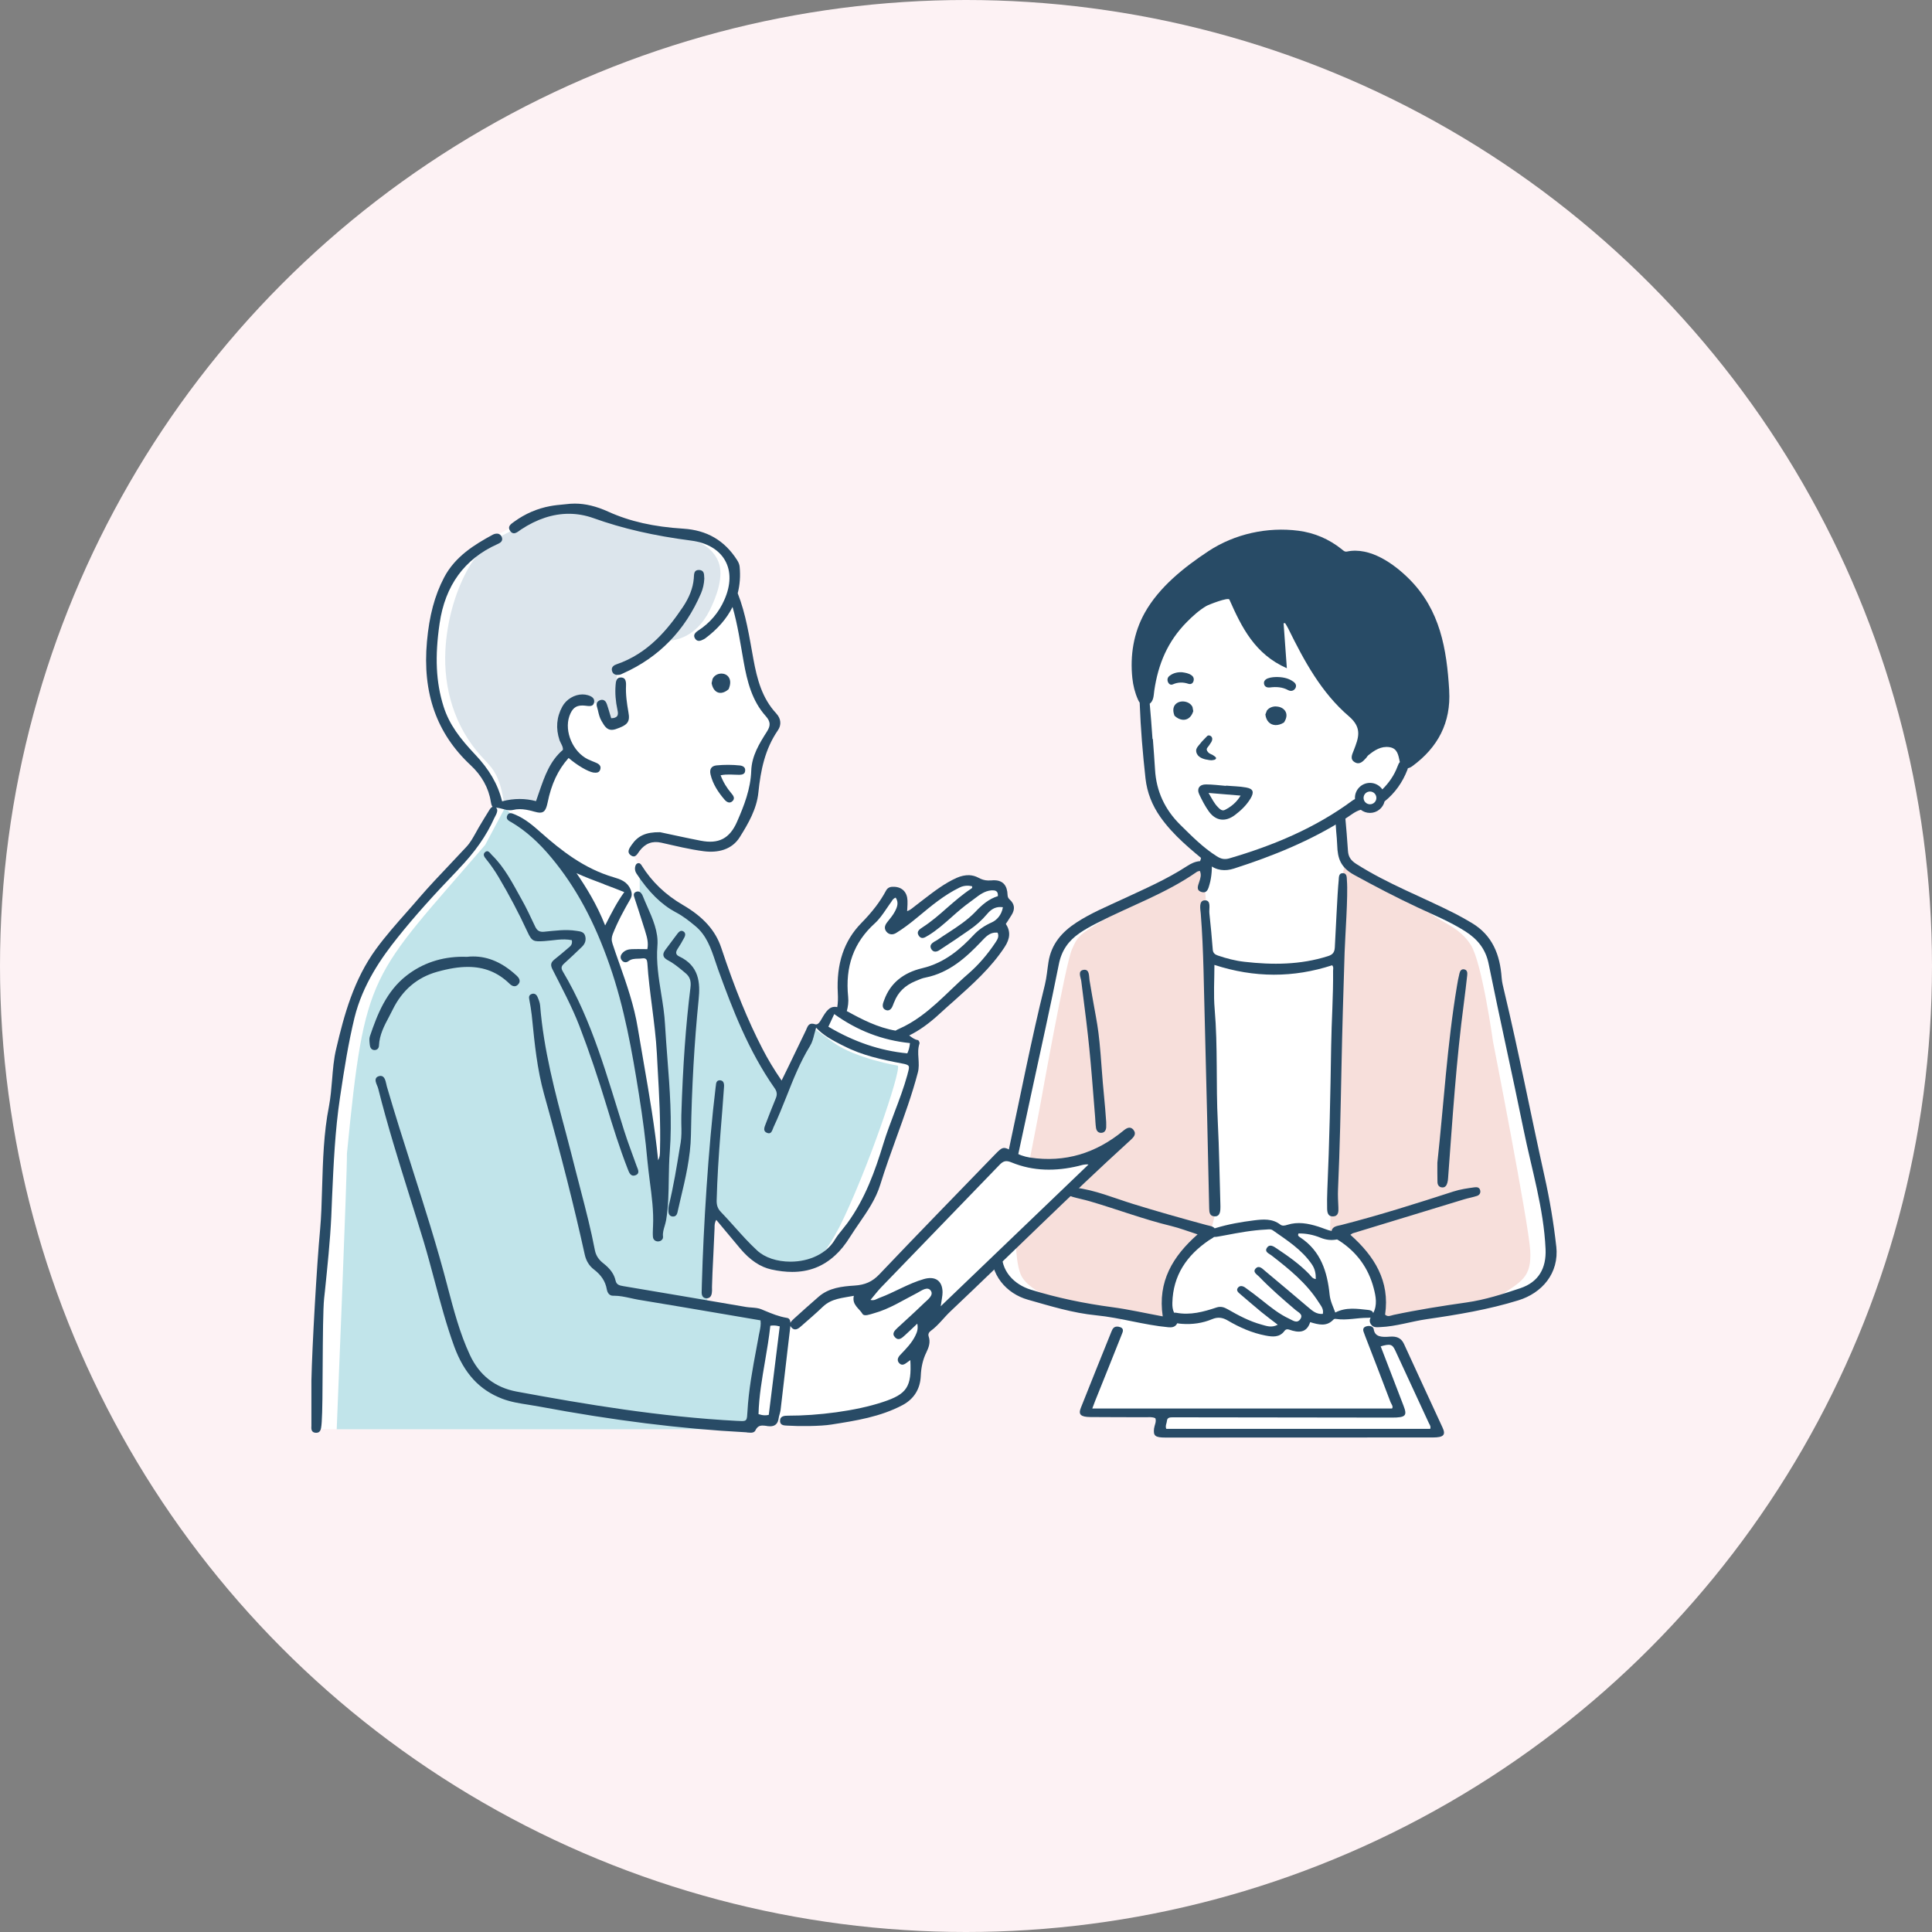 <svg xmlns="http://www.w3.org/2000/svg" fill="none" viewBox="0 0 211 211"><rect x="0" y="0" width="211" height="211" fill="#808080" stroke="none"/><circle cx="105.5" cy="105.5" r="105.5" fill="#FDF2F4"/><g clip-path="url(#a)"><path fill="#fff" d="M133.97 64.073C133.97 64.073 128.566 64.527 126.564 68.099C124.559 71.67 124.832 77.152 124.832 77.152C124.832 77.152 125.501 84.831 126.138 86.798C126.775 88.765 131.845 93.606 131.845 93.606L131.663 94.545C131.663 94.545 131.208 94.066 129.992 95.032C128.777 95.998 117.232 101.673 117.232 101.673L115.329 104.216L114.855 106.543L108.716 136.924C108.735 139.044 108.759 139.853 110.314 140.499C111.871 141.146 113.383 141.964 115.632 142.351C117.881 142.739 122.679 143.601 122.679 143.601L118.487 154.246H126.96L126.614 156.531H157.136L152.553 146.361L150.175 146.447L149.44 145.239L150.175 144.248C150.175 144.248 159.6 143.083 162.064 142.482C164.527 141.878 168.591 140.859 169.259 138.345C169.927 135.831 166.43 120.376 166.43 120.376C166.43 120.376 163.378 105.237 162.669 103.484C161.96 101.731 160.854 101.932 159.6 100.898C158.345 99.864 147.365 95.252 146.889 94.218C146.414 93.184 146.369 89.004 146.369 89.004L148.53 87.797L149.87 87.883C149.87 87.883 153.328 85.339 153.674 83.228C154.02 81.117 152.594 80.342 152.205 80.321C151.816 80.299 148.704 81.98 148.704 81.98L149.481 78.403L140.939 66.94L133.968 64.071L133.97 64.073Z"/><path fill="#F7DFDB" d="M131.71 94.42C131.71 94.42 123.55 98.6 120.77 100.32 117.99 102.03 117.75 102.09 117.06 103.71 116.36 105.32 113.65 120.46 113.65 120.46 113.65 120.46 111.95 129.68 111.34 131.52 110.73 133.35 110.8 138.11 111.61 139.46 112.42 140.8 114.71 142.01 117.63 142.48 120.55 142.94 127.45 144.25 127.45 144.25L127.32 140.79C127.32 140.79 127.62 139.75 128.76 138.26 129.91 136.78 132.24 134.45 132.24 134.45 132.24 134.45 132.96 131.81 132.82 131.65 132.68 131.49 132.07 102.95 132.07 102.95L131.56 96.63 131.71 94.43V94.42ZM146.96 93.83 146.58 95.89 145.24 134.74 146.28 134.63C146.28 134.63 148.99 136.38 149.8 138.46 150.6 140.53 151.21 142.01 151.03 142.93 150.85 143.85 150.82 144.51 150.82 144.51 150.82 144.51 161.15 143.33 163.63 141.65 166.1 139.97 167.3 139.57 167.12 136.56 166.94 133.55 163.06 113.77 163.06 113.77 163.06 113.77 161.86 105.15 160.64 103.21 159.42 101.27 157.58 100.84 156.19 99.72 154.79 98.6 147.29 95.74 146.95 93.83L146.96 93.83Z"/><path fill="#284B66" d="M169.963 136.119C169.676 133.527 169.244 130.982 168.677 128.441C167.177 121.702 165.877 114.921 164.269 108.206C164.156 107.731 164.033 107.264 163.998 106.765C163.824 104.288 163.001 102.142 160.733 100.796C160.135 100.442 159.534 100.095 158.914 99.78C155.329 97.957 151.545 96.533 148.131 94.358C147.547 93.986 147.258 93.591 147.215 92.927C147.135 91.659 147.024 90.393 146.91 89.127C146.895 88.96 146.897 88.759 146.857 88.59C146.523 88.784 146.195 88.989 145.877 89.211C145.82 90.249 146.011 91.277 146.041 92.307C146.082 93.739 146.41 94.738 147.881 95.544C150.167 96.796 152.469 98.004 154.829 99.106C156.587 99.928 158.389 100.668 160.028 101.714C161.335 102.547 162.247 103.622 162.577 105.25C163.801 111.309 165.166 117.336 166.399 123.393C167.278 127.716 168.595 131.96 168.796 136.412C168.89 138.517 168.034 140.02 166.032 140.692C164.113 141.337 162.175 141.96 160.157 142.246C157.488 142.626 154.825 143.045 152.187 143.607C151.898 143.67 151.582 143.866 151.271 143.576C151.812 139.913 150.107 137.189 147.479 134.855C147.61 134.772 147.676 134.709 147.752 134.686C151.797 133.449 155.841 132.215 159.887 130.986C160.356 130.844 160.844 130.762 161.309 130.608C161.573 130.52 161.733 130.289 161.653 129.987C161.567 129.666 161.304 129.634 161.028 129.671C160.254 129.778 159.483 129.886 158.731 130.129C154.68 131.442 150.62 132.725 146.494 133.784C146.068 133.893 145.531 133.909 145.423 134.445C144.927 134.328 144.46 134.115 143.974 133.962C142.866 133.611 141.739 133.399 140.582 133.771C140.33 133.853 140.049 133.913 139.832 133.745C138.947 133.062 137.938 133.157 136.934 133.282C135.533 133.457 134.144 133.701 132.792 134.112C132.749 134.125 132.704 134.137 132.659 134.151C132.456 133.907 132.087 133.878 131.776 133.794C129.064 133.06 126.362 132.3 123.678 131.467C121.609 130.824 119.595 129.963 117.414 129.703C117.062 129.66 116.664 129.543 116.556 130.012C116.457 130.446 116.824 130.622 117.166 130.719C117.778 130.896 118.405 131.015 119.016 131.194C121.992 132.063 124.893 133.169 127.914 133.897C128.853 134.125 129.764 134.48 130.794 134.811C128.08 137.208 126.415 139.952 126.986 143.767C125.049 143.409 123.27 143.002 121.468 142.762C118.444 142.357 115.474 141.751 112.559 140.844C110.861 140.314 109.193 138.871 109.421 136.45C109.591 134.667 109.738 132.885 110.115 131.13C110.976 127.12 111.842 123.112 112.704 119.103C113.694 114.501 114.73 109.907 115.644 105.289C115.939 103.803 116.695 102.75 117.873 101.93C118.465 101.519 119.104 101.17 119.747 100.839C123.397 98.956 127.316 97.595 130.711 95.219C130.797 95.159 130.919 95.149 131.036 95.11C131.241 95.548 131.094 95.928 130.973 96.309C130.842 96.722 130.602 97.213 131.196 97.408C131.837 97.618 131.966 97.048 132.091 96.611C132.353 95.702 132.38 94.779 132.339 93.854C131.954 93.823 131.581 93.645 131.255 93.375C131.237 93.359 131.221 93.344 131.204 93.328C131.194 93.571 131.167 93.815 131.063 94.049C130.514 94.084 130.053 94.321 129.613 94.607C127.396 96.05 124.975 97.096 122.586 98.208C120.88 99.003 119.133 99.725 117.553 100.757C115.968 101.792 114.814 103.104 114.505 105.079C114.376 105.901 114.315 106.74 114.116 107.546C112.614 113.605 111.436 119.732 110.119 125.829C109.37 129.295 108.489 132.731 108.253 136.306C108.059 139.257 109.949 141.29 112.26 141.944C114.714 142.638 117.148 143.397 119.706 143.648C122.359 143.909 124.924 144.706 127.582 144.951C127.955 144.986 128.285 144.955 128.508 144.628C128.533 144.591 128.553 144.556 128.57 144.519C128.736 144.556 128.908 144.567 129.08 144.581C130.221 144.665 131.333 144.509 132.378 144.071C133.005 143.808 133.525 143.886 134.084 144.215C135.379 144.976 136.745 145.582 138.232 145.863C138.974 146.003 139.74 146.088 140.279 145.36C140.424 145.163 140.594 145.142 140.807 145.216C141.805 145.568 142.704 145.607 143.089 144.396C144.06 144.696 144.904 144.885 145.617 144.127C145.705 144.034 145.8 144.026 145.926 144.046C147.09 144.223 148.237 143.911 149.395 143.921C149.491 143.921 149.593 143.917 149.685 143.894C149.571 144.137 149.548 144.386 149.739 144.653C149.999 145.013 150.366 144.951 150.759 144.936C152.48 144.865 154.114 144.318 155.802 144.073C159.188 143.584 162.552 143.027 165.836 142.01C168.372 141.226 170.297 139.089 169.967 136.112L169.963 136.119ZM144.464 143.494C143.78 143.553 143.348 143.175 142.915 142.807C141.336 141.473 139.765 140.133 138.175 138.815C137.886 138.575 137.515 138.143 137.139 138.534C136.77 138.922 137.28 139.191 137.513 139.43C138.767 140.733 140.133 141.915 141.51 143.085C141.801 143.333 142.385 143.555 141.995 144.09C141.641 144.573 141.193 144.205 140.832 144.04C139.699 143.52 138.74 142.737 137.774 141.966C137.192 141.502 136.594 141.052 135.989 140.618C135.744 140.443 135.416 140.363 135.205 140.63C134.965 140.932 135.227 141.146 135.453 141.337C136.219 141.985 136.975 142.649 137.751 143.286C138.314 143.75 138.904 144.182 139.548 144.678C138.859 145.043 138.308 144.809 137.772 144.663C136.458 144.303 135.262 143.668 134.092 142.994C133.699 142.768 133.318 142.643 132.865 142.793C131.438 143.27 129.998 143.662 128.467 143.372C128.383 143.356 128.302 143.356 128.228 143.368C128.062 143.033 128.027 142.667 128.037 142.283C128.111 139.284 129.606 137.111 132.015 135.465C132.198 135.338 132.423 135.235 132.589 135.091C132.738 135.101 132.904 135.07 133.056 135.046C133.312 135.007 133.566 134.957 133.82 134.908C135.289 134.626 136.762 134.355 138.263 134.283C138.521 134.271 138.783 134.205 139.015 134.371C140.564 135.459 142.172 136.474 143.272 138.08C143.614 138.581 143.712 139.099 143.702 139.687C143.327 139.65 143.192 139.368 143.003 139.171C141.942 138.067 140.695 137.194 139.429 136.347C139.111 136.135 138.675 135.814 138.368 136.275C138.065 136.729 138.593 136.896 138.863 137.107C140.795 138.606 142.696 140.135 144.023 142.232C144.257 142.602 144.585 142.949 144.472 143.492L144.464 143.494ZM149.972 143.407C149.917 143.152 149.651 143.087 149.403 143.06C148.209 142.934 147.008 142.737 145.83 143.346C145.586 142.682 145.285 142.1 145.212 141.389C144.962 138.906 144.253 136.624 141.996 135.138C141.869 135.054 141.678 134.959 141.821 134.709C142.653 134.696 143.462 134.863 144.239 135.183C144.816 135.418 145.404 135.485 146.017 135.364C146.021 135.364 146.023 135.364 146.027 135.362C146.101 135.405 146.174 135.446 146.242 135.488C148.178 136.737 149.452 138.484 150.028 140.692C150.261 141.584 150.443 142.532 149.97 143.409L149.972 143.407Z"/><path fill="#284B66" d="M131.57 98.33C130.9 98.35 131.09 99.27 131.14 99.79 131.46 103.85 131.47 107.93 131.59 112 131.77 118.66 131.91 125.33 132.06 131.99 132.07 132.4 132.11 132.79 132.59 132.84 133.12 132.9 133.26 132.5 133.28 132.05 133.29 131.85 133.29 131.65 133.28 131.45 133.19 128.47 133.15 125.5 133 122.53 132.79 118.44 133.01 114.33 132.66 110.23 132.52 108.64 132.63 107.03 132.63 105.38 136.99 106.8 141.25 106.8 145.49 105.42 145.67 105.63 145.59 105.83 145.59 106.03 145.62 108.78 145.42 111.52 145.38 114.26 145.3 119.51 145.19 124.77 144.96 130.02 144.93 130.65 144.93 131.29 144.94 131.92 144.94 132.37 145 132.87 145.59 132.85 146.18 132.82 146.19 132.34 146.17 131.87 146.14 131.21 146.1 130.55 146.13 129.89 146.33 125.41 146.42 120.94 146.51 116.47 146.59 112.31 146.72 108.15 146.85 104 146.9 102.35 147.24 97.81 147.1 96.16 147.08 95.83 147.12 95.36 146.65 95.36 146.18 95.36 146.23 95.84 146.2 96.17 146.05 97.63 145.87 102.01 145.78 103.47 145.75 104.03 145.53 104.27 145.01 104.43 142.02 105.38 138.97 105.39 135.9 105.04 134.92 104.93 133.96 104.68 133.02 104.36 132.69 104.25 132.48 104.09 132.45 103.71 132.34 102.38 132.23 101.06 132.08 99.74 132.02 99.22 132.32 98.3 131.57 98.33L131.57 98.33ZM157.47 129.68C157.82 129.72 157.99 129.48 158.07 129.18 158.12 129.01 158.14 128.84 158.15 128.67 158.63 122.24 159.04 115.81 159.89 109.42 160.02 108.45 160.13 107.47 160.24 106.5 160.27 106.22 160.24 105.94 159.92 105.87 159.58 105.8 159.45 106.06 159.39 106.32 159.28 106.77 159.19 107.23 159.12 107.68 158.05 114.07 157.68 120.54 156.98 126.98 156.98 127.68 156.97 128.37 156.99 129.06 156.99 129.37 157.12 129.64 157.47 129.68V129.68ZM118.99 107.04C118.92 106.61 119.01 105.83 118.35 105.92 117.65 106.02 118.04 106.74 118.09 107.16 118.98 114.06 119.05 115.04 119.6 121.98 119.63 122.38 119.64 122.79 119.7 123.19 119.75 123.5 119.94 123.74 120.28 123.72 120.63 123.71 120.78 123.45 120.81 123.14 120.82 122.94 120.81 122.73 120.81 122.53 120.69 120.63 120.46 118.73 120.33 116.83 119.95 111.56 119.85 112.27 118.99 107.05V107.04ZM153.33 146.77C153.06 146.19 152.61 145.91 151.78 145.98 150.9 146.05 150.15 146.02 150.03 145.17 149.99 144.91 149.67 144.74 149.27 144.84 148.88 144.93 148.83 145.18 148.92 145.44 148.98 145.61 149.04 145.79 149.11 145.96 150.03 148.34 150.96 150.73 151.86 153.12 151.96 153.36 152.19 153.61 152.03 153.83H119.29C119.42 153.48 119.51 153.24 119.6 153.01 120.57 150.59 121.55 148.17 122.51 145.74 122.64 145.43 122.82 145.03 122.19 144.9 121.62 144.79 121.49 145.17 121.37 145.46 120.25 148.23 119.14 150.99 118.04 153.76 117.75 154.49 118.03 154.75 119.09 154.76 121.12 154.78 123.15 154.77 125.19 154.78 125.51 154.78 125.86 154.73 126.18 154.89 126.32 155.26 126.09 155.63 126.04 156 125.94 156.81 126.15 157 127.27 157 137.01 157 146.75 157 156.49 156.99 157.65 156.99 157.92 156.72 157.55 155.92 156.15 152.87 154.72 149.83 153.33 146.77V146.77ZM156.19 156.05H127.37C127.24 155.71 127.43 155.43 127.45 155.15 127.48 154.85 127.73 154.78 128.07 154.79 128.38 154.79 128.68 154.79 128.98 154.79 136.66 154.8 144.33 154.81 152.01 154.82 153.51 154.82 153.71 154.62 153.29 153.54 152.46 151.37 151.62 149.2 150.79 147.04 151.83 146.74 152.06 146.8 152.38 147.49 153.6 150.13 154.83 152.77 156.05 155.42 156.14 155.6 156.29 155.78 156.2 156.05H156.19ZM131.48 82.89C131.62 82.94 131.77 82.96 131.91 82.98L131.95 82.99C131.99 83 132.02 83 132.06 83.01 132.23 83.04 132.37 83.04 132.49 83.01 132.72 82.98 132.83 82.89 132.81 82.77 132.79 82.71 132.73 82.65 132.65 82.6L132.63 82.58C132.56 82.53 132.48 82.48 132.42 82.44 132.37 82.41 132.31 82.39 132.26 82.37 132.19 82.33 132.13 82.31 132.07 82.27 131.98 82.2 131.9 82.12 131.84 82.02 131.8 81.95 131.79 81.88 131.79 81.82 131.8 81.72 131.88 81.63 131.95 81.54 132.02 81.45 132.1 81.35 132.16 81.24 132.36 80.99 132.44 80.75 132.37 80.57 132.33 80.44 132.21 80.35 132.07 80.32 131.91 80.3 131.84 80.38 131.77 80.46L131.49 80.75C131.41 80.83 131.34 80.91 131.26 80.99 131.2 81.06 131.15 81.13 131.09 81.2 131.04 81.26 130.99 81.32 130.93 81.39 130.83 81.51 130.73 81.63 130.67 81.79 130.59 82.01 130.65 82.26 130.81 82.47 130.99 82.7 131.28 82.83 131.49 82.89L131.48 82.89ZM130.23 77.2C130.08 76.89 129.76 76.68 129.36 76.62 128.94 76.56 128.54 76.7 128.32 76.99 128.17 77.19 128.04 77.55 128.26 78.13L128.27 78.17 128.3 78.19C128.53 78.41 128.82 78.56 129.1 78.6 129.65 78.68 130.11 78.34 130.31 77.7L130.32 77.66 130.24 77.22 130.23 77.2H130.23ZM139.38 77.15C138.97 77.14 138.59 77.3 138.38 77.58L138.36 77.6 138.2 78.02 138.2 78.06C138.29 78.74 138.7 79.16 139.29 79.19 139.59 79.2 139.91 79.1 140.2 78.92L140.23 78.9 140.25 78.87C140.59 78.33 140.52 77.95 140.4 77.72 140.23 77.39 139.84 77.17 139.38 77.16V77.15ZM136.07 86C135.36 85.87 134.62 85.87 133.9 85.8 133.9 85.81 133.9 85.82 133.9 85.83 133.17 85.77 132.45 85.67 131.72 85.67 131 85.66 130.68 86.13 130.97 86.75 131.28 87.4 131.61 88.05 132.03 88.63 132.79 89.67 133.83 89.79 134.86 89.02 135.54 88.51 136.14 87.93 136.58 87.2 136.99 86.5 136.88 86.14 136.07 86ZM133.78 88.45C133.47 88.61 133.23 88.37 133.03 88.17 132.6 87.74 132.35 87.21 131.99 86.6 133.23 86.7 134.3 86.79 135.49 86.89 135.04 87.64 134.46 88.1 133.78 88.45ZM130.1 73.73C129.81 73.53 129.47 73.47 129.11 73.42 128.65 73.39 128.18 73.48 127.77 73.78 127.54 73.94 127.44 74.18 127.55 74.47 127.66 74.73 127.86 74.84 128.09 74.74 128.66 74.49 129.22 74.49 129.79 74.68 130.01 74.75 130.24 74.69 130.34 74.41 130.44 74.1 130.32 73.87 130.1 73.73L130.1 73.73ZM141.24 74.44C140.79 74.12 140.26 73.96 139.53 73.94 139.27 73.94 138.85 73.94 138.45 74.09 138.16 74.21 137.98 74.42 138.06 74.73 138.14 75.03 138.41 75.11 138.69 75.08 139.39 74.99 140.05 75.03 140.68 75.37 140.99 75.53 141.3 75.46 141.48 75.15 141.63 74.86 141.49 74.61 141.24 74.44Z"/><path fill="#284B66" d="M158.273 75.403C158 70.862 157.285 66.634 153.926 63.259C152.244 61.569 149.624 59.707 147.115 60.235C146.844 60.291 146.701 60.116 146.517 59.97C145.134 58.873 143.565 58.192 141.809 57.964C138.417 57.524 134.844 58.305 131.983 60.19C129.322 61.945 126.585 64.12 125.014 66.94C123.797 69.123 123.408 71.598 123.668 74.066C123.754 74.872 123.947 75.649 124.276 76.391C124.332 76.517 124.395 76.64 124.471 76.743C124.471 76.786 124.473 76.831 124.475 76.874C124.573 79.596 124.805 82.309 125.104 85.016C125.276 86.561 125.835 87.959 126.726 89.225C128.164 91.269 130.098 92.812 132.005 94.389C132.859 95.094 133.802 95.168 134.769 94.857C139.032 93.488 143.163 91.813 146.949 89.396C147.5 89.045 148.004 88.603 148.616 88.438C148.893 88.652 149.241 88.781 149.618 88.781C150.392 88.781 151.04 88.243 151.214 87.525C152.338 86.621 153.166 85.464 153.705 84.076C153.727 84.017 153.746 83.959 153.762 83.898C153.912 83.871 154.071 83.801 154.229 83.686C157.038 81.637 158.48 78.913 158.269 75.403H158.273ZM149.62 87.838C149.235 87.838 148.92 87.526 148.92 87.141C148.92 86.755 149.233 86.444 149.62 86.444C150.007 86.444 150.319 86.755 150.319 87.141C150.319 87.526 150.007 87.838 149.62 87.838ZM152.623 83.719C152.259 84.687 151.687 85.501 150.972 86.21C150.675 85.784 150.181 85.501 149.62 85.501C148.713 85.501 147.977 86.235 147.977 87.139C147.977 87.184 147.981 87.227 147.983 87.271C147.887 87.314 147.793 87.367 147.699 87.435C143.641 90.432 139.068 92.339 134.254 93.747C133.722 93.902 133.329 93.797 132.886 93.515C131.387 92.568 130.156 91.316 128.91 90.087C127.228 88.43 126.28 86.422 126.145 84.05C126.083 82.934 125.987 81.82 125.907 80.706C125.893 80.706 125.882 80.706 125.868 80.708C125.819 80.023 125.772 79.335 125.717 78.65C125.669 78.05 125.62 77.452 125.565 76.854C125.745 76.718 125.868 76.514 125.936 76.27C126.013 75.996 126.022 75.703 126.063 75.419C126.489 72.517 127.521 70.052 129.613 67.937C130.248 67.294 130.969 66.638 131.753 66.18C131.989 66.042 134.14 65.199 134.265 65.481C135.609 68.517 137.049 71.444 140.541 72.979C140.41 71.174 140.298 69.62 140.185 68.062C140.31 68.066 140.353 68.056 140.361 68.067C140.476 68.26 140.597 68.451 140.697 68.652C142.43 72.177 144.308 75.655 147.326 78.237C148.821 79.515 148.356 80.617 147.848 81.947C147.676 82.395 147.385 82.915 147.967 83.25C148.514 83.563 148.874 83.127 149.212 82.767C149.29 82.683 149.337 82.566 149.425 82.496C150.104 81.941 150.837 81.458 151.761 81.602C152.613 81.735 152.715 82.449 152.865 83.15C152.871 83.176 152.877 83.199 152.885 83.223C152.767 83.345 152.693 83.532 152.625 83.715L152.623 83.719Z"/><path fill="#fff" d="M109.794 125.977L94.24 141.481L93.504 140.801C93.504 140.801 91.347 140.581 89.51 142.273C87.674 143.966 87.697 144.606 86.918 144.606C86.138 144.606 85.105 144.25 85.105 144.25L77.12 142.548L77.579 132.211C77.579 132.211 80.034 134.384 80.929 135.642C81.824 136.9 83.522 138.365 85.472 138.433C87.422 138.501 89.143 138.593 91.255 136.191C93.365 133.79 95.637 129.239 96.876 125.601C98.115 121.965 99.996 116.177 99.973 116.086C99.949 115.994 99.858 113.891 99.858 113.891L98.32 112.888C98.32 112.888 109.54 104.742 109.585 102.752L109.286 101.059L110.273 98.909L109.079 96.691L106.256 96.234C106.256 96.234 104.857 95.593 101.85 97.973C98.844 100.35 97.628 101.106 97.628 101.106L98.591 98.362L97.812 97.379L97.054 97.698C97.054 97.698 96.55 98.613 95.241 100.031C93.934 101.449 92.32 103.231 92.165 106.871C92.011 110.508 91.917 110.45 91.917 110.45L90.835 110.393L89.757 112.201L89.321 112.086L88.531 112.111L85.31 119.184C85.31 119.184 82.434 114.296 81.236 111.844C80.038 109.392 78.327 102.88 77.229 101.554C76.131 100.228 74.001 99.521 72.474 98.218C70.946 96.915 69.084 93.219 69.084 93.219L70.463 91.694L71.942 91.33C71.942 91.33 76.68 92.826 78.608 92.307C80.535 91.789 81.801 89.988 82.133 87.121C82.465 84.255 83.645 80.708 84.245 79.896C84.843 79.084 84.561 78.338 84.263 77.959C83.987 77.608 82.903 76.837 82.393 74.78C81.943 74.048 81.822 73.197 81.703 72.352C81.543 71.215 81.32 70.062 81.056 68.944C80.771 67.731 80.365 66.544 80.013 65.349C79.724 64.367 80.097 63.343 80.126 62.332C80.134 62.077 80.242 61.888 80.396 61.764C80.199 61.312 79.976 60.955 79.722 60.727L77.106 58.821L72.618 58.118C72.618 58.118 63.65 55.851 62.416 55.543C61.181 55.236 59.186 55.481 57.785 56.33C56.384 57.179 55.829 57.697 53.84 58.62C51.851 59.543 50.738 60.447 49.425 62.611C48.112 64.774 47.598 65.629 47.358 67.612C47.117 69.594 46.328 73.219 47.358 76.331C48.387 79.442 48.866 80.878 50.341 82.005C51.816 83.133 52.846 84.638 53.393 85.972C53.942 87.306 54.264 88.138 54.264 88.138L51.576 92.399C51.576 92.399 46.361 98.212 44.957 99.852C43.55 101.494 41.184 103.675 39.365 107.544C37.548 111.414 35.969 124.4 35.969 124.4L34.56 156.091H81.326C81.564 155.958 81.814 155.798 82.076 155.65L82.291 155.07C82.291 155.07 84.814 155.306 86.562 155.169C88.311 155.033 92.289 154.897 95.067 154.178C97.847 153.46 99.733 152.947 99.973 150.93C100.213 148.912 101.071 144.571 101.071 144.571L122.982 124.199C122.465 124.672 117.058 129.368 109.789 125.977H109.794Z"/><path fill="#C1E4EA" d="M91.005 113.846L88.585 112.094C88.835 112.765 85.609 118.499 85.316 119.182C85.316 119.182 81.676 113.28 81.311 112.101C80.945 110.923 78.108 103.404 77.54 102.329C76.971 101.254 75.555 100.356 73.769 98.96C71.604 97.501 70.28 96.132 69.865 94.619V97.963L71.243 102.485C70.657 105.922 73.91 124.544 71.933 129.654C70.123 117.848 68.269 99.597 58.115 90.769C56.603 89.865 55.157 88.208 55.157 88.208L52.985 92.28C40.375 106.927 39.865 105.873 37.89 125.989C37.933 127.819 36.773 156.094 36.773 156.094H78.681C78.681 156.067 78.952 156.143 78.947 156.118C79.869 156.213 81.717 156.104 82.114 155.152C82.114 155.15 82.241 154.225 82.241 154.223L83.724 144.065L82.18 143.387L77.2 142.717L77.727 132.195C79.865 133.557 81.762 138.647 85.654 138.262C88.286 137.812 88.882 139.296 91.683 133.991C94.667 128.022 98.392 117.089 98.066 116.39C98.066 116.39 93.424 115.603 91.003 113.85L91.005 113.846Z"/><path fill="#fff" d="M68.652 97.7L66.169 102.052C66.169 102.052 68.977 111.431 69.262 113.35C69.547 115.268 71.628 127.808 71.628 127.808L72.482 126.546C72.482 126.546 72.044 111.172 71.809 109.256C71.575 107.338 71.55 103.677 71.055 101.698C70.561 99.719 69.719 97.7 69.719 97.7H68.65H68.652Z"/><path fill="#DCE5EC" d="M55.599 58.098C55.523 58.141 54.593 58.626 54.517 58.667C52.991 59.477 51.838 60.759 50.996 62.332C49.597 64.944 48.796 68.058 48.642 71.004C48.421 75.189 49.66 79.371 52.493 82.516C52.989 83.067 53.532 83.587 53.934 84.21C54.616 85.269 54.847 86.545 55.064 87.785C55.044 87.674 58.198 87.643 58.469 87.729C59.77 88.148 59.724 86.989 60.03 85.953C60.437 84.574 61.115 83.571 61.8 82.348C62.162 81.702 61.724 81.201 61.572 80.56C61.351 79.633 61.429 78.609 61.734 77.709C61.865 77.326 62.054 76.938 62.398 76.72C62.883 76.412 65.212 76.5 65.475 77.125C65.731 77.735 65.989 78.346 66.245 78.956C66.591 78.798 67.494 78.572 67.64 78.223C67.73 78.013 67.501 77.394 67.468 77.17C67.332 76.251 67.179 75.267 67.308 74.34C67.48 73.111 67.263 73.133 68.357 72.533C69.469 71.923 70.26 70.833 71.45 70.352C72.275 70.019 73.177 70.04 74.025 69.801C75.615 69.349 76.76 68.139 77.485 66.7C78.22 65.24 79.117 62.922 78.452 61.331C77.505 59.056 74.873 58.628 72.743 58.289C70.868 57.991 68.939 57.715 67.171 56.99C65.983 56.505 64.883 55.777 63.598 55.576C62.238 55.364 60.823 55.625 59.561 56.143C57.904 56.823 57.115 57.238 55.601 58.093L55.599 58.098Z"/><path fill="#284B66" d="M55.8 89.77 55.87 89.81C57.4 90.72 58.82 91.98 60.23 93.68 62.89 96.88 64.91 100.61 66.58 105.41 68.19 110.02 69.04 114.88 69.77 119.45 70.21 122.22 70.51 124.53 70.7 126.71 70.77 127.49 70.88 128.28 70.97 129.04 71.18 130.63 71.4 132.28 71.32 133.92L71.31 134.14C71.3 134.45 71.28 134.77 71.31 135.08 71.33 135.38 71.56 135.58 71.86 135.58H71.88C72.05 135.57 72.21 135.51 72.3 135.39 72.39 135.3 72.42 135.18 72.41 135.04 72.36 134.64 72.48 134.26 72.59 133.89 72.65 133.68 72.71 133.47 72.75 133.25 73 131.75 73.02 130.21 73.04 128.72 73.06 127.75 73.07 126.76 73.15 125.78 73.41 122.38 73.15 118.94 72.89 115.61 72.8 114.39 72.7 113.14 72.63 111.9 72.57 110.76 72.39 109.62 72.21 108.52 71.94 106.83 71.65 105.07 71.8 103.28 71.92 101.79 71.29 100.35 70.67 98.96 70.51 98.59 70.34 98.21 70.19 97.83 70.12 97.66 69.96 97.36 69.66 97.36 69.61 97.36 69.55 97.37 69.49 97.39 69.11 97.53 69.22 97.83 69.3 98.07 69.31 98.11 69.32 98.14 69.33 98.17 69.46 98.57 69.6 98.98 69.73 99.39 69.97 100.12 70.21 100.87 70.44 101.62L70.48 101.76C70.66 102.35 70.84 102.96 70.7 103.66 70.53 103.66 69.86 103.65 69.69 103.65 69.46 103.65 69.24 103.65 69.01 103.66 68.58 103.67 68.25 103.8 68 104.06 67.74 104.34 67.71 104.62 67.91 104.88 68.02 105.02 68.16 105.09 68.31 105.09 68.42 105.09 68.54 105.05 68.65 104.96 68.97 104.72 69.32 104.71 69.69 104.7 69.83 104.7 69.98 104.69 70.13 104.67 70.18 104.66 70.23 104.66 70.27 104.66 70.56 104.66 70.67 104.8 70.7 105.18 70.8 106.77 71.01 108.38 71.21 109.93 71.42 111.61 71.65 113.35 71.74 115.08 71.77 115.58 71.8 116.09 71.82 116.6 71.99 119.56 72.16 122.62 72.08 125.64V125.76C72.07 126.07 72.06 126.38 71.88 126.72 71.52 123.1 70.9 119.52 70.3 116.06 70.09 114.81 69.86 113.52 69.65 112.25 69.26 109.85 68.45 107.52 67.66 105.28 67.4 104.56 67.14 103.81 66.9 103.08 66.77 102.69 66.78 102.39 66.92 102.02 67.47 100.62 68.19 99.32 68.82 98.23 69.03 97.87 69.05 97.58 68.87 97.15 68.49 96.25 67.73 96.02 66.99 95.8 63.8 94.86 61.32 92.91 59.1 90.95 58.3 90.24 57.39 89.43 56.25 88.96L56.18 88.93C56.04 88.87 55.89 88.81 55.76 88.81 55.59 88.81 55.48 88.89 55.4 89.06 55.22 89.44 55.53 89.62 55.79 89.77L55.8 89.77ZM65.98 96.58C66.7 96.85 67.44 97.13 68.18 97.43 67.39 98.52 66.82 99.63 66.09 101.07 65.17 98.74 64 96.88 62.96 95.36 63.95 95.81 64.94 96.18 65.98 96.57V96.58ZM50.03 94.97C51.87 93.07 53.12 91.28 53.99 89.33 54.02 89.27 54.05 89.21 54.09 89.14 54.13 89.07 54.17 88.99 54.2 88.92 54.29 88.69 54.42 88.37 54.12 88.17 54.04 88.13 53.96 88.1 53.89 88.1 53.69 88.1 53.55 88.29 53.44 88.47 53.05 89.08 52.69 89.7 52.28 90.38 52.17 90.57 52.06 90.77 51.95 90.97 51.66 91.48 51.37 92.02 50.96 92.46 50.35 93.12 49.72 93.79 49.11 94.43 48.01 95.59 46.87 96.79 45.81 98.02 45.36 98.55 44.89 99.08 44.44 99.59 43.3 100.88 42.12 102.21 41.08 103.63 38.63 106.98 37.58 110.85 36.72 114.53 36.45 115.64 36.36 116.8 36.27 117.91 36.19 118.86 36.11 119.85 35.93 120.81 35.35 123.73 35.27 126.74 35.18 129.65L35.17 129.97C35.13 131.38 35.09 132.84 34.96 134.27 34.6 138.11 34.09 147.05 34.01 150.77V151.72C34.01 152.97 34.01 154.79 34.01 155.54 34.01 155.59 34.01 155.65 34.01 155.7 33.99 156.04 33.97 156.45 34.49 156.48 34.5 156.48 34.54 156.48 34.54 156.48 35.01 156.48 35.06 156.05 35.1 155.71L35.11 155.61C35.12 155.54 35.13 155.46 35.13 155.38 35.13 155.33 35.13 155.28 35.14 155.22 35.21 154.25 35.23 151.77 35.24 149.14 35.26 146.09 35.28 142.93 35.4 141.8L35.49 140.97C35.76 138.32 36.05 135.58 36.18 132.88 36.21 132.15 36.24 131.41 36.27 130.68 36.43 127.14 36.59 123.48 37.13 119.88 37.61 116.65 38.04 113.95 38.71 111.17 39.61 107.5 41.69 104.56 43.41 102.41 45.2 100.16 47.31 97.8 50.04 94.97L50.03 94.97Z"/><path fill="#284B66" d="M62.05 103.54C61.56 103.96 61.07 104.38 60.56 104.78 60.19 105.08 60.08 105.34 60.32 105.83 61.35 107.87 62.44 109.89 63.27 112.03 64.37 114.89 65.34 117.79 66.23 120.72 66.94 123.06 67.67 125.4 68.56 127.68 68.71 128.06 68.87 128.55 69.41 128.35 69.93 128.15 69.66 127.7 69.53 127.35 69.08 126.07 68.58 124.8 68.17 123.5 66.29 117.56 64.7 111.52 61.47 106.1 61.25 105.74 61.3 105.51 61.6 105.24 62.27 104.64 62.92 104.02 63.57 103.39 63.91 103.06 64.04 102.64 63.9 102.19 63.76 101.75 63.35 101.72 62.95 101.66 61.76 101.47 60.58 101.65 59.4 101.76 58.9 101.8 58.65 101.62 58.45 101.2 57.96 100.17 57.49 99.14 56.93 98.16 55.99 96.48 55.12 94.74 53.71 93.37 53.51 93.17 53.3 92.76 52.96 93.08 52.67 93.36 52.96 93.66 53.14 93.89 53.63 94.5 54.06 95.13 54.46 95.8 55.6 97.73 56.65 99.7 57.59 101.74 58.09 102.83 58.27 102.85 59.44 102.78 60.43 102.72 61.43 102.47 62.45 102.68 62.55 103.16 62.28 103.35 62.05 103.54H62.05ZM74.25 125.3C73.91 127.4 73.56 129.57 73.04 131.67 72.99 131.88 72.99 132.1 73 132.29 73.01 132.65 73.19 132.85 73.49 132.86H73.51C73.76 132.86 73.92 132.71 73.99 132.4 74.09 131.93 74.2 131.47 74.31 131.01 74.86 128.71 75.42 126.34 75.46 123.96 75.55 118.71 75.83 113.87 76.3 109.17 76.49 107.33 76.36 105.48 74.17 104.45 74 104.37 73.9 104.27 73.86 104.14 73.82 104 73.87 103.83 74.01 103.62 74.26 103.24 74.5 102.84 74.72 102.42 74.89 102.12 74.86 101.87 74.66 101.74 74.58 101.68 74.51 101.66 74.43 101.66 74.23 101.66 74.08 101.85 73.97 101.99 73.53 102.57 73.1 103.15 72.67 103.73 72.48 103.98 72.41 104.19 72.46 104.38 72.5 104.56 72.65 104.71 72.9 104.85 73.49 105.15 74.01 105.57 74.51 105.98 74.61 106.07 74.72 106.16 74.83 106.25 75.33 106.64 75.5 107.12 75.41 107.83 74.9 111.93 74.58 116.36 74.41 121.77 74.4 122.12 74.41 122.47 74.41 122.81 74.43 123.46 74.44 124.12 74.34 124.77L74.25 125.3V125.3Z"/><path fill="#284B66" d="M73.84 99.65C74.61 100.06 75.27 100.58 75.92 101.12 77.17 102.14 77.66 103.61 78.14 105.04 78.24 105.32 78.33 105.61 78.43 105.89 79.99 110.2 81.74 114.76 84.59 118.83 84.86 119.2 84.9 119.54 84.73 119.94 84.34 120.87 83.99 121.8 83.62 122.75L83.6 122.81C83.51 123.03 83.41 123.29 83.5 123.49 83.55 123.6 83.65 123.68 83.79 123.73 83.85 123.75 83.91 123.77 83.97 123.77 84.23 123.77 84.32 123.51 84.41 123.28 84.43 123.22 84.45 123.16 84.48 123.1 85 122 85.45 120.86 85.9 119.74 86.63 117.89 87.39 115.98 88.46 114.24 88.7 113.86 88.82 113.4 88.94 112.91 89 112.7 89.06 112.47 89.13 112.24 89.96 113.12 90.95 113.62 91.9 114.11L92.19 114.25C94.15 115.26 96.28 115.72 98.48 116.14 98.92 116.22 99.14 116.28 99.23 116.42 99.32 116.56 99.25 116.82 99.12 117.29L99.11 117.35C98.72 118.77 98.19 120.17 97.68 121.51 97.26 122.63 96.82 123.78 96.47 124.93 95.58 127.85 94.49 130.92 92.53 133.6 92.36 133.83 92.18 134.06 91.99 134.29 91.69 134.65 91.39 135.03 91.14 135.45 90.26 136.89 88.42 137.79 86.33 137.79 84.86 137.79 83.53 137.35 82.69 136.57 81.83 135.78 81.04 134.9 80.28 134.05 79.78 133.49 79.26 132.91 78.73 132.36 78.39 132.01 78.25 131.63 78.27 131.06 78.33 128.75 78.48 126.33 78.71 123.43 78.83 122.05 78.95 120.41 79.07 118.73 79.09 118.51 79.08 118.26 78.94 118.11 78.87 118.03 78.76 117.99 78.62 117.98 78.23 117.98 78.2 118.32 78.18 118.58 78.17 118.63 78.17 118.67 78.16 118.71 77.35 125.37 76.82 134.21 76.66 140.02 76.65 140.12 76.65 140.23 76.65 140.33 76.64 140.61 76.63 140.9 76.63 141.18 76.64 141.57 76.83 141.79 77.16 141.79H77.18C77.49 141.79 77.69 141.59 77.74 141.21 77.77 141.04 77.77 140.86 77.76 140.69 77.76 140.63 77.76 140.57 77.76 140.51 77.77 139.79 77.84 138.37 77.91 136.99 77.97 135.84 78.02 134.75 78.04 134.14V134.05C78.04 133.78 78.05 133.5 78.23 133.23 78.5 133.56 78.76 133.87 79.03 134.19 79.66 134.94 80.25 135.66 80.86 136.38 81.92 137.63 83.03 138.37 84.23 138.64 85.04 138.82 85.81 138.91 86.52 138.91 88.35 138.91 89.89 138.32 91.22 137.09 91.8 136.56 92.31 135.93 92.86 135.05 93.17 134.56 93.5 134.08 93.82 133.61 94.73 132.29 95.66 130.94 96.14 129.37 96.68 127.62 97.31 125.88 97.92 124.19 98.75 121.9 99.61 119.54 100.24 117.14 100.38 116.62 100.34 116.1 100.31 115.59 100.27 115.03 100.24 114.51 100.42 113.97 100.45 113.89 100.39 113.76 100.35 113.69 100.32 113.63 100.28 113.6 100.24 113.59 99.9 113.54 99.64 113.34 99.37 113.14 99.34 113.12 99.32 113.1 99.29 113.09 100.39 112.55 101.47 111.78 102.66 110.68 103.17 110.21 103.7 109.74 104.21 109.29 106.18 107.53 108.22 105.72 109.72 103.43 110.33 102.5 110.38 101.71 109.85 100.9L110.04 100.62C110.18 100.4 110.32 100.18 110.46 99.96 110.88 99.31 110.82 98.74 110.28 98.25 110.14 98.12 110.05 97.99 110.04 97.75 110.01 96.71 109.54 96.17 108.65 96.14 108.54 96.13 108.43 96.14 108.31 96.15 108.16 96.16 108.02 96.16 107.9 96.16 107.53 96.15 107.2 96.05 106.84 95.85 106.54 95.69 106.21 95.6 105.85 95.58 105.41 95.57 104.94 95.67 104.49 95.87 103.17 96.46 102.03 97.34 100.92 98.19 100.62 98.43 100.31 98.67 100 98.9 99.93 98.96 99.86 99.01 99.78 99.07 99.57 99.24 99.35 99.42 99.07 99.51 99.08 99.4 99.08 99.29 99.09 99.18 99.11 98.9 99.12 98.63 99.11 98.36 99.08 97.45 98.54 96.88 97.65 96.85 97.6 96.85 97.53 96.85 97.47 96.85 97.13 96.86 96.91 97 96.76 97.28 96.13 98.46 95.27 99.59 94.05 100.83 92.17 102.76 91.33 105.26 91.5 108.47 91.53 109.02 91.52 109.52 91.44 109.99 91.34 109.97 91.25 109.96 91.16 109.96 90.59 109.96 90.22 110.42 89.73 111.28 89.59 111.53 89.39 111.88 89.12 111.88 89.08 111.88 89.04 111.87 89.01 111.86 88.89 111.82 88.78 111.8 88.69 111.8 88.33 111.8 88.21 112.08 88.09 112.35 88.07 112.4 88.05 112.45 88.03 112.5 87.39 113.82 86.75 115.14 86.09 116.52L85.36 118.01C84.53 116.8 83.86 115.69 83.27 114.54 81.67 111.45 80.25 107.96 78.78 103.54 78.15 101.63 76.82 100.14 74.59 98.84 72.67 97.72 71.2 96.31 70.09 94.54 70.01 94.41 69.92 94.27 69.75 94.27 69.74 94.27 69.72 94.27 69.71 94.27 69.47 94.3 69.4 94.51 69.36 94.7 69.32 94.94 69.37 95.19 69.51 95.4 70.86 97.45 72.24 98.8 73.83 99.65H73.84ZM92.63 108.87C92.29 105.55 93.24 102.93 95.52 100.86 96.03 100.4 96.42 99.83 96.8 99.27 96.95 99.05 97.11 98.81 97.27 98.59 97.31 98.55 97.34 98.5 97.37 98.45 97.47 98.29 97.57 98.12 97.82 98.03 98.19 98.59 97.98 99.09 97.71 99.59 97.52 99.94 97.26 100.26 97.01 100.57L96.9 100.71C96.59 101.1 96.56 101.43 96.8 101.74 96.95 101.93 97.14 102.03 97.36 102.04 97.53 102.05 97.72 101.99 97.89 101.88 98.61 101.44 99.32 100.91 100.14 100.23L100.36 100.05C101.73 98.91 103.15 97.73 104.8 96.93 105.1 96.78 105.41 96.72 105.74 96.73 105.87 96.74 106.01 96.76 106.16 96.79 106.21 96.94 106.15 97 106.09 97.04 105.14 97.66 104.28 98.41 103.44 99.14 102.6 99.89 101.72 100.65 100.76 101.27 100.44 101.48 100.05 101.73 100.33 102.17 100.44 102.35 100.57 102.43 100.73 102.44 100.92 102.45 101.12 102.32 101.31 102.2L101.39 102.16C102.32 101.59 103.14 100.86 103.93 100.16 104.58 99.58 105.26 98.99 105.98 98.48 106.14 98.37 106.3 98.25 106.45 98.13 106.98 97.73 107.52 97.31 108.25 97.24 108.33 97.24 108.4 97.23 108.46 97.24 108.65 97.24 108.78 97.29 108.87 97.39 108.96 97.49 109 97.65 108.98 97.87 108.01 98.17 107.28 98.78 106.5 99.61 105.65 100.49 104.62 101.17 103.61 101.83 103.21 102.09 102.79 102.36 102.39 102.64 102.34 102.68 102.27 102.71 102.21 102.75 102.16 102.78 102.11 102.8 102.06 102.83 101.81 102.99 101.48 103.21 101.69 103.62 101.8 103.82 101.94 103.92 102.13 103.93 102.27 103.93 102.44 103.88 102.61 103.76 103.84 102.96 104.91 102.24 105.89 101.55 106.62 101.05 107.24 100.49 107.79 99.84 108.11 99.46 108.57 99.03 109.29 99.06 109.37 99.06 109.45 99.07 109.53 99.08 109.39 99.95 108.83 100.5 108.35 100.72 107.52 101.09 106.88 101.53 106.33 102.12 104.96 103.58 103.22 105.15 100.72 105.74 98.62 106.24 97.23 107.4 96.58 109.18L96.55 109.26C96.51 109.37 96.46 109.5 96.43 109.62 96.36 109.96 96.46 110.19 96.73 110.3 96.8 110.33 96.87 110.35 96.93 110.35 97.12 110.36 97.29 110.24 97.42 110.01 97.5 109.85 97.56 109.69 97.62 109.52L97.66 109.44C98.07 108.37 98.83 107.62 100 107.14L100.1 107.1C100.42 106.96 100.75 106.82 101.09 106.76 103.73 106.23 105.59 104.48 107.12 102.88L107.25 102.74C107.68 102.29 108.12 101.82 108.82 101.85 108.86 101.85 108.91 101.85 108.95 101.86 109.13 102.25 108.96 102.57 108.74 102.9 107.83 104.27 106.85 105.39 105.76 106.34 105.11 106.9 104.47 107.51 103.85 108.1 102.82 109.09 101.75 110.11 100.57 110.97 99.77 111.55 98.99 112.01 98.17 112.37 98.06 112.42 97.92 112.48 97.81 112.56 95.87 112.23 94.11 111.32 92.59 110.48 92.55 110.46 92.52 110.44 92.48 110.43 92.61 109.96 92.69 109.43 92.63 108.86L92.63 108.87ZM91.11 110.75C93.65 112.57 96.36 113.61 99.38 113.92 99.34 114.33 99.25 114.71 99.09 115.04 96.1 114.75 93.28 113.79 90.47 112.13L91.11 110.75ZM41.39 114.18C41.44 113.02 41.97 112.01 42.49 111.04 42.63 110.78 42.77 110.51 42.9 110.24 43.94 108.13 45.56 106.75 47.72 106.14 49.04 105.77 50.11 105.6 51.1 105.6 52.88 105.6 54.36 106.19 55.62 107.41 55.83 107.62 56.01 107.71 56.19 107.71 56.32 107.71 56.44 107.66 56.56 107.54 56.69 107.41 56.76 107.27 56.75 107.12 56.75 106.94 56.64 106.75 56.41 106.54 54.89 105.14 53.34 104.46 51.68 104.46 51.45 104.46 51.22 104.47 50.99 104.5 50.84 104.49 50.7 104.49 50.56 104.49 48.22 104.49 46.13 105.19 44.37 106.57 42.18 108.29 41.21 110.78 40.4 113.17 40.31 113.43 40.35 113.74 40.38 114.04L40.4 114.18C40.44 114.49 40.63 114.68 40.9 114.68 40.92 114.68 40.93 114.68 40.94 114.68 41.21 114.66 41.38 114.47 41.39 114.19L41.39 114.18Z"/><path fill="#284B66" d="M123.8 123.4C123.42 122.95 123.02 123.21 122.66 123.51 119.69 125.94 116.33 127 112.48 126.42 111.84 126.32 111.25 126.1 110.69 125.8 109.58 125.19 109.54 125.18 108.63 126.12 104.43 130.46 100.21 134.78 96.05 139.16 95.27 139.99 94.45 140.33 93.34 140.4 91.97 140.49 90.55 140.64 89.43 141.6 88.51 142.39 87.61 143.21 86.71 144.02 86.55 144.16 86.4 144.31 86.33 144.47 86.31 144.15 86.18 143.96 85.94 143.93 85.07 143.79 84.3 143.47 83.48 143.13L83.15 142.99C82.84 142.86 82.46 142.83 82.1 142.8 81.9 142.79 81.69 142.77 81.49 142.74L81.14 142.68C76.86 141.95 72.43 141.19 68.06 140.46 67.64 140.39 67.33 140.31 67.23 139.86 67.07 139.15 66.65 138.56 65.88 137.96 65.38 137.57 65.08 137.11 64.97 136.54 64.55 134.35 63.99 132.17 63.44 130.06 63.25 129.31 63.05 128.56 62.86 127.82 62.53 126.5 62.18 125.16 61.84 123.87 60.62 119.32 59.37 114.62 58.99 109.82 58.96 109.48 58.82 109.14 58.69 108.85 58.6 108.64 58.44 108.52 58.24 108.52 58.17 108.52 58.09 108.54 58.01 108.58 57.72 108.71 57.77 108.98 57.81 109.19 57.91 109.72 58.01 110.28 58.07 110.84L58.12 111.32C58.39 114.01 58.67 116.79 59.41 119.46 61.3 126.21 62.71 131.79 63.86 137.01 64.01 137.69 64.34 138.24 64.86 138.64 65.67 139.26 66.12 139.95 66.27 140.81 66.35 141.25 66.59 141.51 66.94 141.51 66.94 141.51 67.03 141.51 67.07 141.51 67.67 141.51 68.25 141.64 68.82 141.76 69.1 141.82 69.39 141.89 69.68 141.94 72.96 142.48 76.31 143.05 79.54 143.6 80.71 143.8 81.88 144 83.06 144.2 83.12 144.66 83.03 145.07 82.95 145.46 82.92 145.57 82.9 145.69 82.88 145.8 82.79 146.28 82.7 146.75 82.62 147.22 82.19 149.49 81.76 151.83 81.63 154.18 81.58 155.06 81.57 155.2 81.02 155.2 80.89 155.2 80.73 155.19 80.52 155.18H80.49C72.14 154.74 63.99 153.38 56.43 151.98 54.06 151.54 52.34 150.19 51.31 147.96 50.21 145.6 49.55 143.05 48.9 140.6L48.85 140.4C47.72 136.07 46.34 131.74 45 127.54 44.07 124.64 43.12 121.64 42.25 118.66 42.23 118.58 42.21 118.5 42.19 118.4 42.1 118 41.99 117.5 41.56 117.5 41.5 117.5 41.43 117.52 41.35 117.54 41.21 117.59 41.11 117.66 41.06 117.77 40.95 117.99 41.07 118.28 41.19 118.57 41.24 118.69 41.29 118.81 41.31 118.91 42.31 122.88 43.55 126.86 44.75 130.69 45.25 132.28 45.77 133.93 46.26 135.55 46.69 136.98 47.08 138.45 47.46 139.87 48.1 142.25 48.75 144.7 49.61 147.06 50.69 149.99 52.35 151.8 54.85 152.76 55.79 153.12 56.78 153.27 57.74 153.42 58.11 153.48 58.5 153.54 58.87 153.61 66.99 155.13 74.35 156.05 81.39 156.42 81.47 156.42 81.55 156.43 81.63 156.45 81.75 156.46 81.87 156.47 81.98 156.47 82.15 156.47 82.39 156.45 82.51 156.2 82.69 155.84 82.91 155.69 83.27 155.69 83.42 155.69 83.57 155.71 83.73 155.73L83.81 155.75C83.91 155.76 84.02 155.77 84.11 155.77 84.65 155.77 84.96 155.48 85.04 154.89 85.06 154.74 85.1 154.6 85.14 154.46 85.18 154.31 85.23 154.15 85.25 153.99 85.51 151.78 85.77 149.57 86.02 147.36L86.32 144.83C86.32 144.81 86.32 144.8 86.32 144.79 86.34 144.85 86.38 144.91 86.43 144.97 86.79 145.39 87.17 145.13 87.48 144.85 88.28 144.15 89.1 143.45 89.87 142.71 90.82 141.8 92.03 141.76 93.25 141.52 93.02 142.51 93.85 142.9 94.2 143.5 94.38 143.8 95.01 143.55 95.43 143.43 97.15 142.96 98.63 141.99 100.2 141.19 100.63 140.96 101.31 140.44 101.66 140.97 101.99 141.45 101.33 141.93 100.95 142.29 99.99 143.22 99.01 144.11 98.03 145.01 97.74 145.29 97.36 145.62 97.73 146.03 98.14 146.49 98.51 146.12 98.84 145.82 99.27 145.43 99.69 145.02 100.18 144.56 100.29 145.12 100.16 145.48 99.98 145.85 99.58 146.68 98.95 147.31 98.33 147.96 98.07 148.23 97.91 148.56 98.21 148.88 98.5 149.18 98.79 149.01 99.06 148.8 99.15 148.73 99.24 148.67 99.42 148.54 99.58 151.46 99.05 152.25 96.45 153.11 93.47 154.11 89.24 154.62 86.08 154.61 85.66 154.61 85.18 154.64 85.19 155.2 85.21 155.7 85.67 155.68 86.05 155.7 87.25 155.78 89.62 155.77 90.79 155.58 93.47 155.16 96.16 154.74 98.6 153.44 99.85 152.76 100.5 151.66 100.56 150.28 100.6 149.36 100.77 148.51 101.17 147.7 101.44 147.15 101.64 146.58 101.42 145.95 101.34 145.7 101.45 145.5 101.65 145.35 102.48 144.75 103.07 143.91 103.8 143.22 110.38 137 116.78 130.6 123.47 124.51 123.79 124.21 124.16 123.86 123.79 123.41L123.8 123.4ZM83.96 154.52C83.82 154.56 83.68 154.57 83.54 154.57 83.29 154.57 83.06 154.51 82.84 154.44 82.89 152.49 83.23 150.55 83.55 148.67 83.77 147.4 83.99 146.09 84.13 144.79 84.25 144.77 84.36 144.76 84.48 144.76 84.72 144.76 84.94 144.8 85.16 144.86L83.96 154.52H83.96ZM102.74 142.66C102.83 141.97 102.94 141.54 102.94 141.12 102.92 139.85 102.12 139.34 100.9 139.69 99.19 140.18 97.69 141.14 96.03 141.75 95.75 141.85 95.49 142.08 95.07 141.97 95.47 141.5 95.81 141.04 96.2 140.63 100.52 136.16 104.84 131.7 109.15 127.23 109.57 126.79 109.87 126.7 110.47 126.95 112.85 127.93 115.31 127.93 117.78 127.34 118.11 127.26 118.43 127.13 118.88 127.18 113.55 132.29 108.22 137.4 102.74 142.66ZM77.6 84.58C77.85 85.64 78.43 86.51 79.12 87.32 79.34 87.58 79.67 87.8 79.99 87.5 80.31 87.2 80.1 86.9 79.86 86.62 79.38 86.06 78.99 85.43 78.7 84.67 79.43 84.52 80.09 84.62 80.75 84.62 81.05 84.61 81.35 84.55 81.38 84.19 81.43 83.8 81.14 83.64 80.81 83.6 79.96 83.51 79.11 83.51 78.26 83.59 77.68 83.65 77.47 84.01 77.6 84.58H77.6ZM78.61 75.67C78.66 75.67 78.72 75.67 78.77 75.67 79.04 75.64 79.32 75.5 79.56 75.28L79.58 75.26 79.59 75.23C79.84 74.63 79.75 74.24 79.62 74.02 79.48 73.76 79.2 73.59 78.88 73.57 78.82 73.56 78.75 73.56 78.68 73.57 78.31 73.6 77.99 73.81 77.83 74.13L77.82 74.15 77.72 74.6 77.72 74.63C77.84 75.25 78.17 75.63 78.61 75.67H78.61Z"/><path fill="#284B66" d="M84.792 77.931C83.217 76.251 82.68 74.159 82.279 71.976C81.834 69.549 81.474 67.096 80.568 64.792C80.804 63.879 80.876 62.913 80.779 61.894C80.755 61.656 80.669 61.432 80.499 61.166C79.13 59.022 77.209 57.902 74.63 57.738C71.377 57.534 68.771 56.942 66.428 55.88C65.123 55.288 63.929 55 62.779 55C62.615 55 62.449 55.006 62.285 55.017C62.056 55.043 61.825 55.064 61.595 55.086C61.095 55.132 60.577 55.181 60.077 55.275C58.67 55.539 57.365 56.102 56.195 56.947L56.112 57.006C55.775 57.245 55.392 57.516 55.714 57.98C55.835 58.155 55.97 58.241 56.126 58.241C56.341 58.241 56.562 58.079 56.775 57.923L56.857 57.863C56.873 57.851 56.888 57.839 56.904 57.83C58.629 56.69 60.385 56.112 62.124 56.112C63.029 56.112 63.931 56.272 64.809 56.585C68.007 57.73 71.405 58.511 75.502 59.043C77.211 59.265 78.518 60.032 79.183 61.201C79.855 62.385 79.831 63.873 79.114 65.503C78.503 66.895 77.547 68.023 76.272 68.854C76.1 68.967 75.865 69.141 75.822 69.366C75.797 69.495 75.834 69.627 75.933 69.769C76.039 69.919 76.168 69.992 76.33 69.992C76.51 69.992 76.701 69.9 76.865 69.812L76.883 69.803C76.928 69.777 76.975 69.754 77.016 69.723C78.378 68.708 79.372 67.559 80.003 66.289C80.57 68.243 80.857 70.264 81.216 72.266C81.601 74.418 82.123 76.521 83.618 78.194C84.171 78.812 84.169 79.256 83.762 79.894C82.922 81.211 82.102 82.545 82.045 84.183C81.975 86.165 81.271 87.978 80.488 89.76C79.689 91.577 78.495 92.196 76.541 91.819C74.96 91.513 73.388 91.16 72.092 90.888C70.523 90.866 69.66 91.287 68.986 92.269C68.736 92.633 68.409 93.063 68.898 93.414C69.388 93.766 69.605 93.256 69.844 92.938C70.477 92.093 71.264 91.821 72.21 92.031C73.755 92.376 75.3 92.765 76.867 92.966C78.401 93.16 79.925 92.812 80.791 91.431C81.728 89.935 82.645 88.35 82.826 86.549C83.073 84.12 83.543 81.807 84.962 79.75C85.364 79.168 85.294 78.473 84.784 77.927L84.792 77.931Z"/><path fill="#284B66" d="M65.18 83.34C65.04 83.27 64.88 83.21 64.73 83.15 64.56 83.08 64.37 83 64.2 82.92 62.57 82.12 61.61 79.89 62.18 78.22 62.48 77.38 62.87 77.05 63.59 77.05 63.72 77.05 63.86 77.06 64.01 77.08 64.11 77.09 64.23 77.11 64.35 77.11 64.69 77.11 64.85 76.97 64.89 76.67 64.94 76.31 64.71 76.07 64.19 75.92 64.01 75.87 63.82 75.84 63.62 75.84 62.73 75.84 61.84 76.38 61.41 77.17 60.78 78.32 60.68 79.56 61.11 80.84 61.16 80.97 61.22 81.09 61.28 81.21 61.39 81.43 61.5 81.64 61.48 81.89 60.05 83.12 59.49 84.75 58.89 86.48 58.78 86.81 58.67 87.14 58.55 87.47L58.54 87.49 58.52 87.49C57.95 87.34 57.35 87.26 56.76 87.26 56.14 87.26 55.5 87.34 54.86 87.51L54.84 87.51 54.83 87.49C54.38 85.66 53.44 84.03 51.86 82.37 50.27 80.68 49.07 79.15 48.44 77.15 47.61 74.51 47.48 71.71 48.01 68.09 48.61 63.95 50.73 61.04 54.3 59.44 54.63 59.3 54.96 59.1 54.81 58.68 54.71 58.42 54.52 58.28 54.27 58.28 54.12 58.28 53.95 58.32 53.79 58.41 51.86 59.46 49.7 60.76 48.49 63.09 47.47 65.04 46.88 67.26 46.63 70.06 46.12 75.69 47.68 80.1 51.39 83.56 52.6 84.68 53.37 86.06 53.6 87.54 53.66 87.89 53.74 88.21 54.01 88.21H54.03C54.06 88.21 54.09 88.21 54.12 88.21 54.4 88.21 54.66 88.28 54.91 88.35 55.16 88.42 55.42 88.49 55.69 88.49 55.8 88.49 55.91 88.48 56.01 88.46 56.25 88.4 56.5 88.37 56.75 88.37 57.2 88.37 57.68 88.45 58.31 88.63 58.59 88.71 58.8 88.75 58.97 88.75 59.42 88.75 59.63 88.48 59.8 87.68 60.21 85.65 60.93 84.09 62.09 82.79L62.1 82.78 62.11 82.79C63.06 83.6 64.19 84.26 64.79 84.37 64.89 84.38 64.97 84.39 65.05 84.39 65.32 84.39 65.49 84.27 65.56 84.02 65.65 83.73 65.52 83.5 65.18 83.34V83.34ZM67.45 73.71C67.52 73.71 67.59 73.7 67.67 73.69 67.77 73.68 67.86 73.63 67.96 73.58 68 73.56 68.03 73.54 68.07 73.53 71.97 71.79 74.82 68.85 76.56 64.8 76.77 64.3 76.89 63.78 76.92 63.2 76.92 63.15 76.92 63.11 76.91 63.06 76.9 62.69 76.89 62.28 76.37 62.25 76.35 62.25 76.33 62.25 76.31 62.25 75.82 62.25 75.8 62.64 75.78 63.02 75.78 63.08 75.77 63.13 75.77 63.19 75.68 64.23 75.28 65.25 74.57 66.31 72.93 68.74 70.79 71.38 67.31 72.56 67.08 72.64 66.72 72.84 66.84 73.27 66.92 73.56 67.12 73.71 67.45 73.71L67.45 73.71ZM68.63 77.77C68.47 76.85 68.32 75.86 68.37 74.86 68.38 74.63 68.37 74.31 68.2 74.13 68.11 74.04 67.98 73.99 67.8 73.99H67.78C67.3 74 67.26 74.44 67.23 74.83 67.16 75.7 67.23 76.59 67.44 77.56 67.49 77.79 67.53 78.04 67.39 78.22 67.28 78.36 67.08 78.43 66.77 78.44H66.75L66.75 78.43C66.7 78.26 66.65 78.1 66.6 77.94 66.49 77.57 66.39 77.22 66.27 76.88 66.17 76.59 65.98 76.43 65.75 76.43 65.68 76.43 65.61 76.44 65.54 76.47 65.22 76.58 65.1 76.83 65.19 77.16 65.23 77.29 65.26 77.43 65.3 77.57 65.39 77.98 65.49 78.4 65.7 78.75L65.75 78.83C65.99 79.25 66.27 79.71 66.8 79.71 66.92 79.71 67.05 79.69 67.19 79.65 68.57 79.19 68.83 78.85 68.63 77.77L68.63 77.77Z"/></g><defs><clipPath id="a"><rect width="136" height="102" fill="#fff" transform="translate(34 55)"/></clipPath></defs></svg>